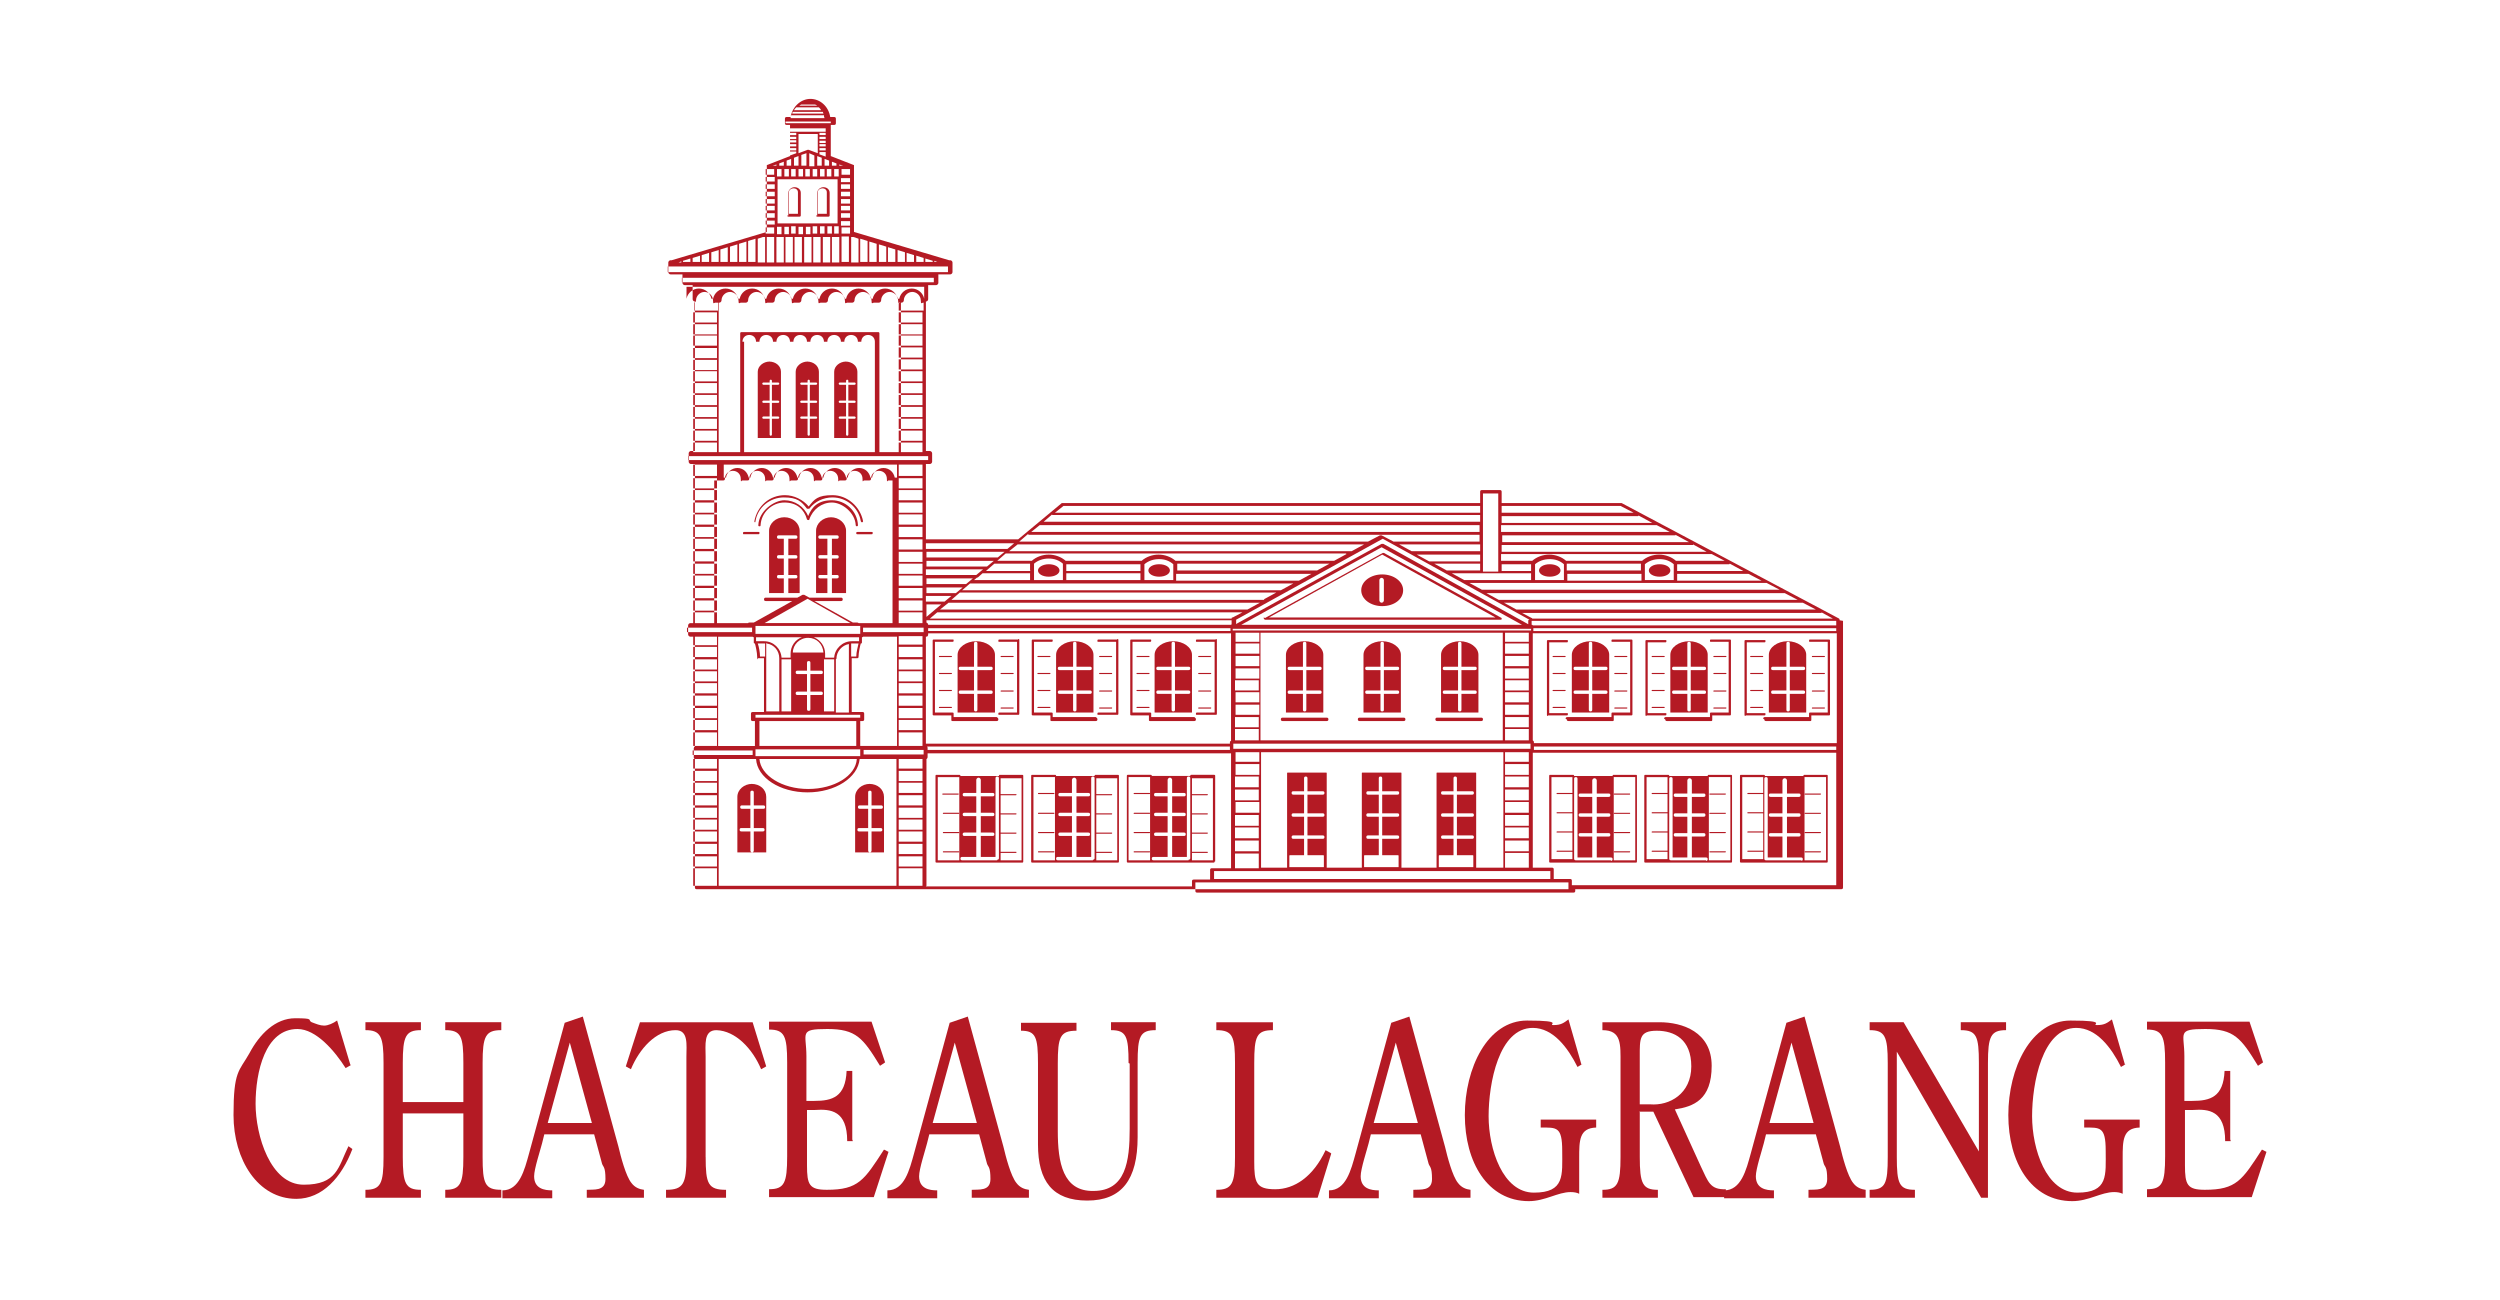 <?xml version="1.0" encoding="UTF-8"?>
<svg xmlns="http://www.w3.org/2000/svg" id="Calque_1" version="1.1" viewBox="0 0 200 104">
  <g>
    <path d="M28.056,85.22l-.408.226c-.861-1.359-2.355-3.125-3.85-3.125-2.582,0-3.351,3.442-3.351,5.978s1.178,6.477,3.85,6.477,2.763-1.404,3.578-3.08l.317.226c-.861,2.265-2.4,3.986-4.484,3.986-3.08,0-5.027-3.125-5.027-6.703s.453-3.487,1.268-4.937c.815-1.54,2.083-2.808,3.669-2.808s.951.136,1.313.317c.362.136.679.272.996.272s.725-.181,1.042-.408l1.042,3.487.045.091Z" fill="#b41a24"></path>
    <path d="M37.069,88.164v-3.125c0-2.129-.181-2.627-1.449-2.627v-.634h4.484v.634c-1.268,0-1.495.498-1.495,2.627v7.518c0,2.129.181,2.627,1.495,2.627v.634h-4.484v-.634c1.223,0,1.449-.498,1.449-2.627v-3.487h-4.846v3.487c0,2.129.226,2.627,1.449,2.627v.634h-4.438v-.634c1.223,0,1.449-.498,1.449-2.627v-7.518c0-2.129-.226-2.627-1.449-2.627v-.634h4.438v.634c-1.223,0-1.449.498-1.449,2.627v3.125h4.846Z" fill="#b41a24"></path>
    <path d="M46.625,81.326l2.853,10.417c.181.77.589,2.355,1.042,2.899.272.362.634.498.996.543v.634h-4.574v-.634c.543-.045,1.495.136,1.495-.861s-.181-.951-.272-1.223l-.634-2.355h-3.986l-.181.725c-.136.543-.634,2.038-.634,2.627,0,.996.815,1.132,1.449,1.132v.634h-3.986v-.634c1.359,0,1.766-1.63,2.129-2.944l2.853-10.462,1.449-.498ZM45.584,83.409l-1.766,6.431h3.533l-1.766-6.431Z" fill="#b41a24"></path>
    <path d="M56.453,92.558c0,2.129.181,2.627,1.63,2.627v.634h-4.801v-.634c1.404,0,1.63-.498,1.63-2.627v-8.016c0-.951.181-2.129-.861-2.129-1.585,0-2.899,1.495-3.578,3.125l-.408-.226,1.132-3.533h9.013l1.087,3.533-.408.226c-.679-1.63-2.038-3.08-3.578-3.125-1.042,0-.861,1.178-.861,2.129v8.016Z" fill="#b41a24"></path>
    <path d="M68.229,91.289h-.453c0-2.446-1.313-2.582-2.582-2.491h-.634v4.438c0,1.54.181,1.947,1.585,1.947,2.536,0,2.989-.77,4.574-3.216l.362.181-1.178,3.623h-8.379v-.634c1.223,0,1.449-.498,1.449-2.627v-7.518c0-2.129-.226-2.627-1.449-2.627v-.634h8.198l1.087,3.261-.408.272c-1.359-2.219-1.902-2.944-4.212-2.944s-1.676.317-1.676,2.174v3.578h.634c1.449,0,2.491-.317,2.582-2.4h.453v5.48l.045.136Z" fill="#b41a24"></path>
    <path d="M77.423,81.326l2.853,10.417c.181.77.589,2.355,1.042,2.899.272.362.634.498.996.543v.634h-4.574v-.634c.543-.045,1.495.136,1.495-.861s-.181-.951-.272-1.223l-.634-2.355h-3.986l-.181.725c-.136.543-.634,2.038-.634,2.627,0,.996.815,1.132,1.449,1.132v.634h-3.986v-.634c1.359,0,1.766-1.63,2.129-2.944l2.853-10.462,1.449-.498ZM76.381,83.409l-1.766,6.431h3.533l-1.766-6.431h0Z" fill="#b41a24"></path>
    <path d="M90.285,85.039c0-2.129-.181-2.627-1.404-2.627v-.634h3.578v.634c-1.268,0-1.449.498-1.449,2.627v5.933c0,3.397-1.268,5.073-4.031,5.073s-3.94-1.54-3.94-4.484v-6.477c0-2.129-.181-2.627-1.359-2.627v-.634h4.438v.634c-1.313,0-1.495.498-1.495,2.627v5.39c0,2.536.408,4.846,2.853,4.801,2.582,0,2.899-2.355,2.899-4.982v-5.208l-.091-.045Z" fill="#b41a24"></path>
    <path d="M106.499,92.286l-1.087,3.533h-8.107v-.634c1.268,0,1.495-.498,1.495-2.627v-7.518c0-2.129-.181-2.627-1.495-2.627v-.634h4.529v.634c-1.313,0-1.495.498-1.495,2.627v7.881c0,1.676.136,2.219,1.676,2.219s3.034-.996,4.031-3.125l.408.226.045.045Z" fill="#b41a24"></path>
    <path d="M112.749,81.326l2.853,10.417c.181.77.589,2.355,1.042,2.899.272.362.634.498.996.543v.634h-4.574v-.634c.543-.045,1.495.136,1.495-.861s-.181-.951-.272-1.223l-.634-2.355h-3.986l-.181.725c-.136.543-.634,2.038-.634,2.627,0,.996.815,1.132,1.449,1.132v.634h-3.986v-.634c1.359,0,1.766-1.63,2.129-2.944l2.853-10.462,1.449-.498ZM111.662,83.409l-1.766,6.431h3.533l-1.766-6.431h0Z" fill="#b41a24"></path>
    <path d="M126.653,85.085l-.453.272c-.77-1.54-1.947-3.125-3.578-3.125-2.717,0-3.533,4.438-3.533,7.065s1.132,6.114,3.623,6.114,2.265-1.404,2.265-3.351-.453-1.857-1.721-1.857v-.634h4.438v.634c-1.359.045-1.359,1.042-1.359,2.446v2.853c-.181-.091-.408-.136-.679-.136-1.042,0-2.038.725-3.351.725-3.306,0-5.118-3.125-5.118-6.884s1.812-7.563,4.982-7.563,1.54.362,2.129.362.815-.181,1.178-.453l1.042,3.623.136-.091Z" fill="#b41a24"></path>
    <path d="M131.182,88.98v3.578c0,2.129.226,2.627,1.449,2.627v.634h-4.438v-.634c1.223,0,1.449-.498,1.449-2.627v-7.473c0-1.54.091-2.672-1.449-2.672v-.634h4.574c1.812,0,4.167.77,4.167,3.487s-1.449,3.261-2.944,3.487l2.083,4.574c.589,1.223.725,1.857,1.993,1.812v.634h-2.582l-3.216-6.839h-1.132l.045.045ZM131.182,88.346h.815c1.585.136,3.306-.861,3.306-3.034s-1.359-2.853-2.763-2.853-1.359.634-1.359,2.083v3.85-.045Z" fill="#b41a24"></path>
    <path d="M144.362,81.326l2.853,10.417c.181.77.589,2.355,1.042,2.899.272.362.634.498.996.543v.634h-4.574v-.634c.543-.045,1.495.136,1.495-.861s-.181-.951-.272-1.223l-.634-2.355h-3.986l-.181.725c-.136.543-.634,2.038-.634,2.627,0,.996.815,1.132,1.449,1.132v.634h-3.986v-.634c1.359,0,1.766-1.63,2.129-2.944l2.853-10.462,1.449-.498h-0ZM143.32,83.409l-1.766,6.431h3.533l-1.766-6.431Z" fill="#b41a24"></path>
    <path d="M158.311,92.24v-7.201c0-2.129-.181-2.627-1.449-2.627v-.634h3.623v.634c-1.223,0-1.449.498-1.449,2.627v10.779h-.543l-6.748-11.685v8.424c0,2.129.181,2.627,1.449,2.627v.634h-3.623v-.634c1.268,0,1.449-.498,1.449-2.627v-7.518c0-2.129-.226-2.627-1.449-2.627v-.634h2.717l6.069,10.417-.045.045Z" fill="#b41a24"></path>
    <path d="M170.132,85.085l-.453.272c-.77-1.54-1.947-3.125-3.578-3.125-2.717,0-3.533,4.438-3.533,7.065s1.132,6.114,3.623,6.114,2.265-1.404,2.265-3.351-.453-1.857-1.721-1.857v-.634h4.438v.634c-1.359.045-1.359,1.042-1.359,2.446v2.853c-.181-.091-.408-.136-.679-.136-1.042,0-2.038.725-3.351.725-3.306,0-5.118-3.125-5.118-6.884s1.812-7.563,4.982-7.563,1.54.362,2.129.362.815-.181,1.178-.453l1.042,3.623.136-.091Z" fill="#b41a24"></path>
    <path d="M178.466,91.289h-.453c0-2.446-1.313-2.582-2.582-2.491h-.634v4.438c0,1.54.181,1.947,1.585,1.947,2.536,0,2.989-.77,4.574-3.216l.362.181-1.178,3.623h-8.379v-.634c1.223,0,1.449-.498,1.449-2.627v-7.518c0-2.129-.226-2.627-1.449-2.627v-.634h8.198l1.087,3.261-.408.272c-1.359-2.219-1.902-2.944-4.212-2.944s-1.676.317-1.676,2.174v3.578h.634c1.449,0,2.491-.317,2.582-2.4h.453v5.48l.045.136Z" fill="#b41a24"></path>
  </g>
  <g>
    <path d="M76.109,52.476h-.951s-.045,0-.045.045,0,.045.045.045h.951s.045,0,.045-.045,0-.045-.045-.045Z" fill="#b41a24"></path>
    <path d="M76.109,53.834h-.951s-.045,0-.045.045,0,.045.045.045h.951s.045,0,.045-.045,0-.045-.045-.045Z" fill="#b41a24"></path>
    <path d="M76.109,55.193h-.951s-.045,0-.045.045,0,.045.045.045h.951s.045,0,.045-.045,0-.045-.045-.045Z" fill="#b41a24"></path>
    <path d="M76.109,56.552h-.951s-.045,0-.045.045,0,.045.045.045h.951s.045,0,.045-.045,0-.045-.045-.045Z" fill="#b41a24"></path>
    <path d="M81.454,51.162h-1.495c-.045,0-.091,0-.091.091s0,.091.091.091h1.404v5.661h-1.404c-.045,0-.091,0-.091.091s0,.091.091.091h1.495c.045,0,.091,0,.091-.091v-5.888c0-.045,0-.091-.091-.091v.045Z" fill="#b41a24"></path>
    <path d="M80.095,52.566h.951s.045,0,.045-.045,0-.045-.045-.045h-.951s-.045,0-.045.045,0,.045.045.045Z" fill="#b41a24"></path>
    <path d="M80.095,53.925h.951s.045,0,.045-.045,0-.045-.045-.045h-.951s-.045,0-.045.045,0,.045.045.045Z" fill="#b41a24"></path>
    <path d="M80.095,55.329h.951s.045,0,.045-.045,0-.045-.045-.045h-.951s-.045,0-.045.045,0,.045.045.045Z" fill="#b41a24"></path>
    <path d="M80.095,56.688h.951s.045,0,.045-.045,0-.045-.045-.045h-.951s-.045,0-.045.045,0,.045.045.045Z" fill="#b41a24"></path>
    <path d="M79.823,57.367h-3.533v-.272c0-.045,0-.091-.091-.091h-1.404v-5.661h1.404c.045,0,.091,0,.091-.091s0-.091-.091-.091h-1.495c-.045,0-.091,0-.091.091v5.888c0,.045,0,.091.091.091h1.404v.362c0,.045,0,.091.091.091s0,0,0,0h3.533c.091,0,.136-.045.136-.136s-.045-.136-.136-.136l.091-.045Z" fill="#b41a24"></path>
    <path d="M76.608,57.005h2.989v-4.62h0c0-.589-.679-1.087-1.495-1.087s-1.495.498-1.495,1.087h0v4.62ZM76.834,53.608c-.091,0-.136-.045-.136-.136s.045-.136.136-.136h1.087v-1.857c0-.091.045-.136.136-.136s.136.045.136.136v1.857h1.087c.091,0,.136.045.136.136s-.045.136-.136.136h-1.087v1.63h1.087c.091,0,.136.045.136.136s-.045.136-.136.136h-1.087v1.268c0,.091-.045.136-.136.136s-.136-.045-.136-.136v-1.268h-1.087c-.091,0-.136-.045-.136-.136s.045-.136.136-.136h1.087v-1.63h-1.087Z" fill="#b41a24"></path>
    <path d="M62.975,17.24s0,.091.091.091h.906s.091,0,.091-.091v-1.812h0c0-.272-.226-.453-.498-.453s-.498.226-.498.453,0,0,0,0v1.812h-.091ZM63.473,15.066c.226,0,.362.136.362.317s0,0,0,0v1.721h-.725v-1.721h0c0-.181.181-.317.362-.317Z" fill="#b41a24"></path>
    <path d="M65.285,17.24s0,.091.091.091h.906s.091,0,.091-.091v-1.812h0c0-.272-.226-.453-.498-.453s-.498.226-.498.453,0,0,0,0v1.812h-.091ZM65.783,15.066c.226,0,.362.136.362.317s0,0,0,0v1.721h-.725v-1.721h0c0-.181.181-.317.362-.317Z" fill="#b41a24"></path>
    <path d="M60.167,62.711c-.634,0-1.178.453-1.178,1.042v4.438h1.178c-.045,0-.136-.045-.136-.136v-1.54h-.725c-.091,0-.136-.045-.136-.136s.045-.136.136-.136h.725v-1.54h-.679c-.091,0-.136-.045-.136-.136s.045-.136.136-.136h.679v-1.042c0-.091.045-.136.136-.136s.136.045.136.136v1.042h.77c.091,0,.136.045.136.136s-.045.136-.136.136h-.77v1.54h.725c.091,0,.136.045.136.136s-.045.136-.136.136h-.725v1.54c0,.045-.045.136-.136.136h1.132v-4.438h0c0-.589-.498-1.042-1.178-1.042h.045Z" fill="#b41a24"></path>
    <path d="M62.749,41.379c-.679,0-1.223.498-1.223,1.087h0v4.982h1.178v-1.178h-.408c-.091,0-.136-.045-.136-.136s.045-.136.136-.136h.408v-1.313h-.408c-.091,0-.136-.045-.136-.136s.045-.136.136-.136h.408v-1.313h-.408c-.091,0-.136-.045-.136-.136s.045-.136.136-.136h1.359c.091,0,.136.045.136.136s-.045.136-.136.136h-.589v1.313h.589c.091,0,.136.045.136.136s-.045.136-.136.136h-.589v1.313h.589c.091,0,.136.045.136.136s-.045.136-.136.136h-.589v1.178h.906v-4.982h0c0-.589-.543-1.087-1.223-1.087Z" fill="#b41a24"></path>
    <path d="M66.508,41.379c-.679,0-1.223.498-1.223,1.087h0v4.982h.906v-1.178h-.589c-.091,0-.136-.045-.136-.136s.045-.136.136-.136h.589v-1.313h-.589c-.091,0-.136-.045-.136-.136s.045-.136.136-.136h.589v-1.313h-.589c-.091,0-.136-.045-.136-.136s.045-.136.136-.136h1.359c.091,0,.136.045.136.136s-.045.136-.136.136h-.408v1.313h.408c.091,0,.136.045.136.136s-.045.136-.136.136h-.408v1.313h.408c.091,0,.136.045.136.136s-.045.136-.136.136h-.408v1.178h1.132v-4.982h0c0-.589-.543-1.087-1.223-1.087h.045Z" fill="#b41a24"></path>
    <path d="M67.685,28.925c-.498,0-.951.362-.951.815h0v5.299h1.857v-5.299h0c0-.453-.408-.815-.951-.815h.045ZM68.365,32.05c.045,0,.091.045.091.091s-.045.091-.091.091h-.498v1.087h.498c.045,0,.091.045.091.091s-.045.091-.091.091h-.498v1.268c0,.045-.045.091-.091.091s-.091-.045-.091-.091v-1.268h-.498c-.045,0-.091-.045-.091-.091s.045-.091.091-.091h.498v-1.087h-.498c-.045,0-.091-.045-.091-.091s.045-.091.091-.091h.498v-1.268h-.498c-.045,0-.091-.045-.091-.091s.045-.091.091-.091h.498v-.136c0-.045.045-.091.091-.091s.091.045.091.091v.136h.498c.045,0,.091.045.091.091s-.045.091-.091.091h-.498v1.268h.498Z" fill="#b41a24"></path>
    <path d="M64.606,28.925c-.498,0-.951.362-.951.815h0v5.299h1.857v-5.299h0c0-.453-.408-.815-.951-.815h.045ZM65.285,32.05c.045,0,.091.045.091.091s-.045.091-.091.091h-.498v1.087h.498c.045,0,.091.045.091.091s-.045.091-.091.091h-.498v1.268c0,.045-.045.091-.091.091s-.091-.045-.091-.091v-1.268h-.498c-.045,0-.091-.045-.091-.091s.045-.091.091-.091h.498v-1.087h-.498c-.045,0-.091-.045-.091-.091s.045-.091.091-.091h.498v-1.268h-.498c-.045,0-.091-.045-.091-.091s.045-.091.091-.091h.498v-.136c0-.045.045-.091.091-.091s.091.045.091.091v.136h.498c.045,0,.091.045.091.091s-.045.091-.091.091h-.498v1.268h.498Z" fill="#b41a24"></path>
    <path d="M61.571,28.925c-.498,0-.951.362-.951.815h0v5.299h1.857v-5.299h0c0-.453-.408-.815-.951-.815h.045ZM62.251,32.05c.045,0,.091.045.091.091s-.045.091-.091.091h-.498v1.087h.498c.045,0,.091.045.091.091s-.045.091-.091.091h-.498v1.268c0,.045-.045.091-.091.091s-.091-.045-.091-.091v-1.268h-.498c-.045,0-.091-.045-.091-.091s.045-.091.091-.091h.498v-1.087h-.498c-.045,0-.091-.045-.091-.091s.045-.091.091-.091h.498v-1.268h-.498c-.045,0-.091-.045-.091-.091s.045-.091.091-.091h.498v-.136c0-.045.045-.091.091-.091s.091.045.091.091v.136h.498c.045,0,.091.045.091.091s-.045.091-.091.091h-.498v1.268h.498Z" fill="#b41a24"></path>
    <path d="M75.43,63.572h1.223s.045,0,.045-.045,0-.045-.045-.045h-1.223s-.045,0-.045.045,0,.045.045.045Z" fill="#b41a24"></path>
    <path d="M76.698,65.021h-1.223s-.045,0-.045.045,0,.045.045.045h1.223s.045,0,.045-.045,0-.045-.045-.045Z" fill="#b41a24"></path>
    <path d="M76.698,66.561h-1.223s-.045,0-.045.045,0,.045.045.045h1.223s.045,0,.045-.045,0-.045-.045-.045Z" fill="#b41a24"></path>
    <path d="M76.698,68.101h-1.223s-.045,0-.045.045,0,.045.045.045h1.223s.045,0,.045-.045,0-.045-.045-.045Z" fill="#b41a24"></path>
    <path d="M81.816,61.987h-1.812c-.045,0-.091,0-.091.091h-3.08c0-.045,0-.091-.091-.091h-1.812c-.045,0-.091,0-.091.091v6.839c0,.045,0,.091.091.091h6.839c.045,0,.091,0,.091-.091v-6.839c0-.045,0-.091-.091-.091h.045ZM75.022,62.168h1.721v6.658h-1.721v-6.658ZM79.778,68.825h-2.808c-.091,0-.136-.045-.136-.136s.045-.136.136-.136h1.132v-1.676h-.951c-.091,0-.136-.045-.136-.136s.045-.136.136-.136h.951v-1.313h-.951c-.091,0-.136-.045-.136-.136s.045-.136.136-.136h.951v-1.313h-.951c-.091,0-.136-.045-.136-.136s.045-.136.136-.136h.951v-1.042c0-.091.091-.181.181-.181s.181.091.181.181v1.042h.951c.091,0,.136.045.136.136s-.045.136-.136.136h-.951v1.313h.951c.091,0,.136.045.136.136s-.045.136-.136.136h-.951v1.313h.951c.091,0,.136.045.136.136s-.045.136-.136.136h-.951v1.676h1.178v-6.295c0-.091.045-.136.136-.136s.136.045.136.136v6.386c0,.091-.045.136-.136.136v.045ZM81.725,68.825h-1.676v-.589h1.223s.045,0,.045-.045,0-.045-.045-.045h-1.223v-1.449h1.223s.045,0,.045-.045,0-.045-.045-.045h-1.223v-1.449h1.223s.045,0,.045-.045,0-.045-.045-.045h-1.223v-1.449h1.223s.045,0,.045-.045,0-.045-.045-.045h-1.223v-1.268h1.676v6.658-.091Z" fill="#b41a24"></path>
    <path d="M83.99,52.476h-.951s-.045,0-.045.045,0,.045.045.045h.951s.045,0,.045-.045,0-.045-.045-.045Z" fill="#b41a24"></path>
    <path d="M83.99,53.834h-.951s-.045,0-.045.045,0,.045.045.045h.951s.045,0,.045-.045,0-.045-.045-.045Z" fill="#b41a24"></path>
    <path d="M83.99,55.193h-.951s-.045,0-.045.045,0,.045.045.045h.951s.045,0,.045-.045,0-.045-.045-.045Z" fill="#b41a24"></path>
    <path d="M83.99,56.552h-.951s-.045,0-.045.045,0,.045.045.045h.951s.045,0,.045-.045,0-.045-.045-.045Z" fill="#b41a24"></path>
    <path d="M89.379,51.162h-1.495c-.045,0-.091,0-.091.091s0,.091.091.091h1.404v5.661h-1.404c-.045,0-.091,0-.091.091s0,.091.091.091h1.495c.045,0,.091,0,.091-.091v-5.888c0-.045,0-.091-.091-.091v.045Z" fill="#b41a24"></path>
    <path d="M87.975,52.566h.951s.045,0,.045-.045,0-.045-.045-.045h-.951s-.045,0-.045.045,0,.045.045.045Z" fill="#b41a24"></path>
    <path d="M87.975,53.925h.951s.045,0,.045-.045,0-.045-.045-.045h-.951s-.045,0-.045.045,0,.045.045.045Z" fill="#b41a24"></path>
    <path d="M87.975,55.329h.951s.045,0,.045-.045,0-.045-.045-.045h-.951s-.045,0-.045.045,0,.045.045.045Z" fill="#b41a24"></path>
    <path d="M87.975,56.688h.951s.045,0,.045-.045,0-.045-.045-.045h-.951s-.045,0-.045.045,0,.045.045.045Z" fill="#b41a24"></path>
    <path d="M87.749,57.367h-3.533v-.272c0-.045,0-.091-.091-.091h-1.404v-5.661h1.404c.045,0,.091,0,.091-.091s0-.091-.091-.091h-1.495c-.045,0-.091,0-.091.091v5.888c0,.045,0,.091.091.091h1.404v.362c0,.045,0,.091.091.091s0,0,0,0h3.533c.091,0,.136-.045.136-.136s-.045-.136-.136-.136l.091-.045Z" fill="#b41a24"></path>
    <path d="M84.488,57.005h2.989v-4.62h0c0-.589-.679-1.087-1.495-1.087s-1.495.498-1.495,1.087h0v4.62ZM84.76,53.608c-.091,0-.136-.045-.136-.136s.045-.136.136-.136h1.087v-1.857c0-.091.045-.136.136-.136s.136.045.136.136v1.857h1.087c.091,0,.136.045.136.136s-.045.136-.136.136h-1.087v1.63h1.087c.091,0,.136.045.136.136s-.045.136-.136.136h-1.087v1.268c0,.091-.045.136-.136.136s-.136-.045-.136-.136v-1.268h-1.087c-.091,0-.136-.045-.136-.136s.045-.136.136-.136h1.087v-1.63h-1.087Z" fill="#b41a24"></path>
    <path d="M91.916,52.476h-.951s-.045,0-.045.045,0,.045.045.045h.951s.045,0,.045-.045,0-.045-.045-.045Z" fill="#b41a24"></path>
    <path d="M91.916,53.834h-.951s-.045,0-.045.045,0,.045.045.045h.951s.045,0,.045-.045,0-.045-.045-.045Z" fill="#b41a24"></path>
    <path d="M91.916,55.193h-.951s-.045,0-.045.045,0,.045.045.045h.951s.045,0,.045-.045,0-.045-.045-.045Z" fill="#b41a24"></path>
    <path d="M91.916,56.552h-.951s-.045,0-.045.045,0,.045.045.045h.951s.045,0,.045-.045,0-.045-.045-.045Z" fill="#b41a24"></path>
    <path d="M97.26,51.162h-1.495c-.045,0-.091,0-.091.091s0,.091.091.091h1.404v5.661h-1.404c-.045,0-.091,0-.091.091s0,.091.091.091h1.495c.045,0,.091,0,.091-.091v-5.888c0-.045,0-.091-.091-.091v.045Z" fill="#b41a24"></path>
    <path d="M95.901,52.566h.951s.045,0,.045-.045,0-.045-.045-.045h-.951s-.045,0-.045.045,0,.045.045.045Z" fill="#b41a24"></path>
    <path d="M95.901,53.925h.951s.045,0,.045-.045,0-.045-.045-.045h-.951s-.045,0-.045.045,0,.045.045.045Z" fill="#b41a24"></path>
    <path d="M95.901,55.329h.951s.045,0,.045-.045,0-.045-.045-.045h-.951s-.045,0-.045.045,0,.045.045.045Z" fill="#b41a24"></path>
    <path d="M95.901,56.688h.951s.045,0,.045-.045,0-.045-.045-.045h-.951s-.045,0-.045.045,0,.045.045.045Z" fill="#b41a24"></path>
    <path d="M95.629,57.367h-3.533v-.272c0-.045,0-.091-.091-.091h-1.404v-5.661h1.404c.045,0,.091,0,.091-.091s0-.091-.091-.091h-1.495c-.045,0-.091,0-.091.091v5.888c0,.045,0,.091.091.091h1.404v.362c0,.045,0,.091.091.091s0,0,0,0h3.533c.091,0,.136-.045.136-.136s-.045-.136-.136-.136l.091-.045Z" fill="#b41a24"></path>
    <path d="M92.369,57.005h2.989v-4.62h0c0-.589-.679-1.087-1.495-1.087s-1.495.498-1.495,1.087h0v4.62ZM92.64,53.608c-.091,0-.136-.045-.136-.136s.045-.136.136-.136h1.087v-1.857c0-.091.045-.136.136-.136s.136.045.136.136v1.857h1.087c.091,0,.136.045.136.136s-.045.136-.136.136h-1.087v1.63h1.087c.091,0,.136.045.136.136s-.045.136-.136.136h-1.087v1.268c0,.091-.045.136-.136.136s-.136-.045-.136-.136v-1.268h-1.087c-.091,0-.136-.045-.136-.136s.045-.136.136-.136h1.087v-1.63h-1.087Z" fill="#b41a24"></path>
    <path d="M102.604,57.684h3.533c.091,0,.136-.045.136-.136s-.045-.136-.136-.136h-3.533c-.091,0-.136.045-.136.136s.045.136.136.136Z" fill="#b41a24"></path>
    <path d="M102.876,57.005h2.989v-4.62h0c0-.589-.679-1.087-1.495-1.087s-1.495.498-1.495,1.087h0v4.62ZM103.148,53.608c-.091,0-.136-.045-.136-.136s.045-.136.136-.136h1.087v-1.857c0-.091.045-.136.136-.136s.136.045.136.136v1.857h1.087c.091,0,.136.045.136.136s-.045.136-.136.136h-1.087v1.63h1.087c.091,0,.136.045.136.136s-.045.136-.136.136h-1.087v1.268c0,.091-.045.136-.136.136s-.136-.045-.136-.136v-1.268h-1.087c-.091,0-.136-.045-.136-.136s.045-.136.136-.136h1.087v-1.63h-1.087Z" fill="#b41a24"></path>
    <path d="M108.764,57.684h3.533c.091,0,.136-.045.136-.136s-.045-.136-.136-.136h-3.533c-.091,0-.136.045-.136.136s.045.136.136.136Z" fill="#b41a24"></path>
    <path d="M109.081,57.005h2.989v-4.62h0c0-.589-.679-1.087-1.495-1.087s-1.495.498-1.495,1.087h0v4.62ZM109.352,53.608c-.091,0-.136-.045-.136-.136s.045-.136.136-.136h1.087v-1.857c0-.091.045-.136.136-.136s.136.045.136.136v1.857h1.087c.091,0,.136.045.136.136s-.045.136-.136.136h-1.087v1.63h1.087c.091,0,.136.045.136.136s-.045.136-.136.136h-1.087v1.268c0,.091-.045.136-.136.136s-.136-.045-.136-.136v-1.268h-1.087c-.091,0-.136-.045-.136-.136s.045-.136.136-.136h1.087v-1.63h-1.087Z" fill="#b41a24"></path>
    <path d="M114.968,57.684h3.533c.091,0,.136-.045.136-.136s-.045-.136-.136-.136h-3.533c-.091,0-.136.045-.136.136s.045.136.136.136Z" fill="#b41a24"></path>
    <path d="M115.285,57.005h2.989v-4.62h0c0-.589-.679-1.087-1.495-1.087s-1.495.498-1.495,1.087h0v4.62ZM115.557,53.608c-.091,0-.136-.045-.136-.136s.045-.136.136-.136h1.087v-1.857c0-.091.045-.136.136-.136s.136.045.136.136v1.857h1.087c.091,0,.136.045.136.136s-.045.136-.136.136h-1.087v1.63h1.087c.091,0,.136.045.136.136s-.045.136-.136.136h-1.087v1.268c0,.091-.045.136-.136.136s-.136-.045-.136-.136v-1.268h-1.087c-.091,0-.136-.045-.136-.136s.045-.136.136-.136h1.087v-1.63h-1.087Z" fill="#b41a24"></path>
    <path d="M84.307,63.436h-1.223s-.045,0-.045.045,0,.045.045.045h1.223s.045,0,.045-.045,0-.045-.045-.045Z" fill="#b41a24"></path>
    <path d="M84.307,65.021h-1.223s-.045,0-.045.045,0,.045.045.045h1.223s.045,0,.045-.045,0-.045-.045-.045Z" fill="#b41a24"></path>
    <path d="M84.307,66.561h-1.223s-.045,0-.045.045,0,.045.045.045h1.223s.045,0,.045-.045,0-.045-.045-.045Z" fill="#b41a24"></path>
    <path d="M84.307,68.101h-1.223s-.045,0-.045.045,0,.045.045.045h1.223s.045,0,.045-.045,0-.045-.045-.045Z" fill="#b41a24"></path>
    <path d="M89.47,61.987h-1.812c-.045,0-.091,0-.091.091h-3.08c0-.045,0-.091-.091-.091h-1.812c-.045,0-.091,0-.091.091v6.839c0,.045,0,.091.091.091h6.839c.045,0,.091,0,.091-.091v-6.839c0-.045,0-.091-.091-.091h.045ZM82.676,68.825v-6.658h1.721v6.658h-1.721ZM87.432,68.825h-2.808c-.091,0-.136-.045-.136-.136s.045-.136.136-.136h1.132v-1.676h-.951c-.091,0-.136-.045-.136-.136s.045-.136.136-.136h.951v-1.313h-.951c-.091,0-.136-.045-.136-.136s.045-.136.136-.136h.951v-1.313h-.951c-.091,0-.136-.045-.136-.136s.045-.136.136-.136h.951v-1.042c0-.091.091-.181.181-.181s.181.091.181.181v1.042h.951c.091,0,.136.045.136.136s-.045.136-.136.136h-.951v1.313h.951c.091,0,.136.045.136.136s-.045.136-.136.136h-.951v1.313h.951c.091,0,.136.045.136.136s-.045.136-.136.136h-.951v1.676h1.178v-6.295c0-.091.045-.136.136-.136s.136.045.136.136v6.386c0,.091-.045.136-.136.136v.045ZM89.379,68.825h-1.676v-.589h1.223s.045,0,.045-.045,0-.045-.045-.045h-1.223v-1.449h1.223s.045,0,.045-.045,0-.045-.045-.045h-1.223v-1.449h1.223s.045,0,.045-.045,0-.045-.045-.045h-1.223v-1.449h1.223s.045,0,.045-.045,0-.045-.045-.045h-1.223v-1.268h1.676v6.658-.091Z" fill="#b41a24"></path>
    <path d="M91.961,63.436h-1.223s-.045,0-.045.045,0,.045.045.045h1.223s.045,0,.045-.045,0-.045-.045-.045Z" fill="#b41a24"></path>
    <path d="M91.961,65.021h-1.223s-.045,0-.045.045,0,.045.045.045h1.223s.045,0,.045-.045,0-.045-.045-.045Z" fill="#b41a24"></path>
    <path d="M91.961,66.561h-1.223s-.045,0-.045.045,0,.045.045.045h1.223s.045,0,.045-.045,0-.045-.045-.045Z" fill="#b41a24"></path>
    <path d="M91.961,68.101h-1.223s-.045,0-.045.045,0,.045.045.045h1.223s.045,0,.045-.045,0-.045-.045-.045Z" fill="#b41a24"></path>
    <path d="M97.215,68.916v-6.839c0-.045,0-.091-.091-.091h-1.812c-.045,0-.091,0-.091.091h-3.08c0-.045,0-.091-.091-.091h-1.812c-.045,0-.091,0-.091.091v6.839c0,.045,0,.091.091.091h6.839c.045,0,.091,0,.091-.091h.045ZM90.285,68.825v-6.658h1.721v6.658h-1.721ZM95.086,68.825h-2.808c-.091,0-.136-.045-.136-.136s.045-.136.136-.136h1.132v-1.676h-.951c-.091,0-.136-.045-.136-.136s.045-.136.136-.136h.951v-1.313h-.951c-.091,0-.136-.045-.136-.136s.045-.136.136-.136h.951v-1.313h-.951c-.091,0-.136-.045-.136-.136s.045-.136.136-.136h.951v-1.042c0-.091.091-.181.181-.181s.181.091.181.181v1.042h.951c.091,0,.136.045.136.136s-.045.136-.136.136h-.951v1.313h.951c.091,0,.136.045.136.136s-.045.136-.136.136h-.951v1.313h.951c.091,0,.136.045.136.136s-.045.136-.136.136h-.951v1.676h1.178v-6.295c0-.091.045-.136.136-.136s.136.045.136.136v6.386c0,.091-.045.136-.136.136v.045ZM97.033,68.825h-1.676v-.589h1.223s.045,0,.045-.045,0-.045-.045-.045h-1.223v-1.449h1.223s.045,0,.045-.045,0-.045-.045-.045h-1.223v-1.449h1.223s.045,0,.045-.045,0-.045-.045-.045h-1.223v-1.449h1.223s.045,0,.045-.045,0-.045-.045-.045h-1.223v-1.268h1.676v6.658-.091Z" fill="#b41a24"></path>
    <path d="M110.575,48.49c.951,0,1.676-.543,1.676-1.268s-.77-1.268-1.676-1.268-1.676.543-1.676,1.268.77,1.268,1.676,1.268ZM110.349,46.407c0-.091.091-.181.181-.181s.181.091.181.181v1.63c0,.091-.091.181-.181.181s-.181-.091-.181-.181v-1.63Z" fill="#b41a24"></path>
    <path d="M101.11,49.396s-.045.045,0,.091c0,0,.045.091.091.091h18.841s.091,0,.091-.045v-.091l-9.42-5.208h-.091l-9.42,5.208-.091-.045ZM119.633,49.396h-18.116l9.058-5.027,9.058,5.027Z" fill="#b41a24"></path>
    <path d="M69.588,62.711c-.634,0-1.178.453-1.178,1.042h0v4.438h1.178c-.045,0-.136-.045-.136-.136v-1.54h-.725c-.091,0-.136-.045-.136-.136s.045-.136.136-.136h.725v-1.54h-.679c-.091,0-.136-.045-.136-.136s.045-.136.136-.136h.679v-1.042c0-.091.045-.136.136-.136s.136.045.136.136v1.042h.77c.091,0,.136.045.136.136s-.045.136-.136.136h-.77v1.54h.725c.091,0,.136.045.136.136s-.045.136-.136.136h-.725v1.54c0,.045-.045.136-.136.136h1.132v-4.438c0-.589-.498-1.042-1.178-1.042h.045Z" fill="#b41a24"></path>
    <path d="M144.996,52.566h.951s.045,0,.045-.045,0-.045-.045-.045h-.951s-.045,0-.045.045,0,.045.045.045Z" fill="#b41a24"></path>
    <path d="M144.996,53.925h.951s.045,0,.045-.045,0-.045-.045-.045h-.951s-.045,0-.045.045,0,.045.045.045Z" fill="#b41a24"></path>
    <path d="M144.996,55.329h.951s.045,0,.045-.045,0-.045-.045-.045h-.951s-.045,0-.045.045,0,.045.045.045Z" fill="#b41a24"></path>
    <path d="M144.996,56.688h.951s.045,0,.045-.045,0-.045-.045-.045h-.951s-.045,0-.045.045,0,.045.045.045Z" fill="#b41a24"></path>
    <path d="M139.652,57.231h1.495c.045,0,.091,0,.091-.091s0-.091-.091-.091h-1.404v-5.661h1.404c.045,0,.091,0,.091-.091s0-.091-.091-.091h-1.495c-.045,0-.091,0-.091.091v5.888c0,.045,0,.091.091.091v-.045Z" fill="#b41a24"></path>
    <path d="M141.01,52.476h-.951s-.045,0-.045.045,0,.045.045.045h.951s.045,0,.045-.045,0-.045-.045-.045Z" fill="#b41a24"></path>
    <path d="M141.01,53.834h-.951s-.045,0-.045.045,0,.045.045.045h.951s.045,0,.045-.045,0-.045-.045-.045Z" fill="#b41a24"></path>
    <path d="M141.01,55.193h-.951s-.045,0-.045.045,0,.045.045.045h.951s.045,0,.045-.045,0-.045-.045-.045Z" fill="#b41a24"></path>
    <path d="M141.01,56.552h-.951s-.045,0-.045.045,0,.045.045.045h.951s.045,0,.045-.045,0-.045-.045-.045Z" fill="#b41a24"></path>
    <path d="M141.146,57.548c0,.091.045.136.136.136h3.533c.045,0,.091,0,.091-.091v-.362h1.404c.045,0,.091,0,.091-.091v-5.888c0-.045,0-.091-.091-.091h-1.495c-.045,0-.091,0-.091.091s0,.091.091.091h1.404v5.661h-1.404c-.045,0-.091,0-.091.091v.272h-3.533c-.091,0-.136.045-.136.136l.091.045Z" fill="#b41a24"></path>
    <path d="M144.498,52.385c0-.589-.679-1.087-1.495-1.087s-1.495.498-1.495,1.087h0v4.62h2.989v-4.62h-0ZM144.271,55.238c.091,0,.136.045.136.136s-.045.136-.136.136h-1.087v1.268c0,.091-.045.136-.136.136s-.136-.045-.136-.136v-1.268h-1.087c-.091,0-.136-.045-.136-.136s.045-.136.136-.136h1.087v-1.63h-1.087c-.091,0-.136-.045-.136-.136s.045-.136.136-.136h1.087v-1.857c0-.091.045-.136.136-.136s.136.045.136.136v1.857h1.087c.091,0,.136.045.136.136s-.045.136-.136.136h-1.087v1.63h1.087Z" fill="#b41a24"></path>
    <path d="M146.174,61.987h-1.812c-.045,0-.091,0-.091.091h-3.08c0-.045,0-.091-.091-.091h-1.812c-.045,0-.091,0-.091.091v6.839c0,.045,0,.091.091.091h6.839c.045,0,.091,0,.091-.091v-6.839c0-.045,0-.091-.091-.091h.045ZM139.38,62.168h1.676v1.268h-1.223s-.045,0-.045.045,0,.045.045.045h1.223v1.449h-1.223s-.045,0-.045.045,0,.045.045.045h1.223v1.449h-1.223s-.045,0-.045.045,0,.045.045.045h1.223v1.449h-1.223s-.045,0-.045.045,0,.045.045.045h1.223v.589h-1.676v-6.658.091ZM144.135,68.825h-2.853c-.091,0-.136-.045-.136-.136v-6.386c0-.091.045-.136.136-.136s.136.045.136.136v6.295h1.178v-1.676h-.951c-.091,0-.136-.045-.136-.136s.045-.136.136-.136h.951v-1.313h-.951c-.091,0-.136-.045-.136-.136s.045-.136.136-.136h.951v-1.313h-.951c-.091,0-.136-.045-.136-.136s.045-.136.136-.136h.951v-1.042c0-.091.091-.181.181-.181s.181.091.181.181v1.042h.951c.091,0,.136.045.136.136s-.045.136-.136.136h-.951v1.313h.951c.091,0,.136.045.136.136s-.045.136-.136.136h-.951v1.313h.951c.091,0,.136.045.136.136s-.045.136-.136.136h-.951v1.676h1.132c.091,0,.136.045.136.136s-.045.136-.136.136l.045-.045ZM146.083,68.825h-1.721v-6.658h1.721v6.658Z" fill="#b41a24"></path>
    <path d="M144.407,63.572h1.223s.045,0,.045-.045,0-.045-.045-.045h-1.223s-.045,0-.045.045,0,.045.045.045Z" fill="#b41a24"></path>
    <path d="M144.407,65.112h1.223s.045,0,.045-.045,0-.045-.045-.045h-1.223s-.045,0-.045.045,0,.045.045.045Z" fill="#b41a24"></path>
    <path d="M144.407,66.651h1.223s.045,0,.045-.045,0-.045-.045-.045h-1.223s-.045,0-.045.045,0,.045.045.045Z" fill="#b41a24"></path>
    <path d="M144.407,68.191h1.223s.045,0,.045-.045,0-.045-.045-.045h-1.223s-.045,0-.045.045,0,.045.045.045Z" fill="#b41a24"></path>
    <path d="M137.115,52.566h.951s.045,0,.045-.045,0-.045-.045-.045h-.951s-.045,0-.045.045,0,.045.045.045Z" fill="#b41a24"></path>
    <path d="M137.115,53.925h.951s.045,0,.045-.045,0-.045-.045-.045h-.951s-.045,0-.045.045,0,.045.045.045Z" fill="#b41a24"></path>
    <path d="M137.115,55.329h.951s.045,0,.045-.045,0-.045-.045-.045h-.951s-.045,0-.045.045,0,.045.045.045Z" fill="#b41a24"></path>
    <path d="M137.115,56.688h.951s.045,0,.045-.045,0-.045-.045-.045h-.951s-.045,0-.045.045,0,.045.045.045Z" fill="#b41a24"></path>
    <path d="M131.726,57.231h1.495c.045,0,.091,0,.091-.091s0-.091-.091-.091h-1.404v-5.661h1.404c.045,0,.091,0,.091-.091s0-.091-.091-.091h-1.495c-.045,0-.091,0-.091.091v5.888c0,.045,0,.091.091.091v-.045Z" fill="#b41a24"></path>
    <path d="M133.13,52.476h-.951s-.045,0-.045.045,0,.045.045.045h.951s.045,0,.045-.045,0-.045-.045-.045Z" fill="#b41a24"></path>
    <path d="M133.13,53.834h-.951s-.045,0-.045.045,0,.045.045.045h.951s.045,0,.045-.045,0-.045-.045-.045Z" fill="#b41a24"></path>
    <path d="M133.13,55.193h-.951s-.045,0-.045.045,0,.045.045.045h.951s.045,0,.045-.045,0-.045-.045-.045Z" fill="#b41a24"></path>
    <path d="M133.13,56.552h-.951s-.045,0-.045.045,0,.045.045.045h.951s.045,0,.045-.045,0-.045-.045-.045Z" fill="#b41a24"></path>
    <path d="M133.22,57.548c0,.091.045.136.136.136h3.533c.045,0,.091,0,.091-.091v-.362h1.404c.045,0,.091,0,.091-.091v-5.888c0-.045,0-.091-.091-.091h-1.495c-.045,0-.091,0-.091.091s0,.091.091.091h1.404v5.661h-1.404c-.045,0-.091,0-.091.091v.272h-3.533c-.091,0-.136.045-.136.136l.091.045Z" fill="#b41a24"></path>
    <path d="M136.617,52.385h0c0-.589-.679-1.087-1.495-1.087s-1.495.498-1.495,1.087h0v4.62h2.989v-4.62h-0ZM136.346,55.238c.091,0,.136.045.136.136s-.045.136-.136.136h-1.087v1.268c0,.091-.045.136-.136.136s-.136-.045-.136-.136v-1.268h-1.087c-.091,0-.136-.045-.136-.136s.045-.136.136-.136h1.087v-1.63h-1.087c-.091,0-.136-.045-.136-.136s.045-.136.136-.136h1.087v-1.857c0-.091.045-.136.136-.136s.136.045.136.136v1.857h1.087c.091,0,.136.045.136.136s-.045.136-.136.136h-1.087v1.63h1.087Z" fill="#b41a24"></path>
    <path d="M129.19,52.566h.951s.045,0,.045-.045,0-.045-.045-.045h-.951s-.045,0-.045.045,0,.045.045.045Z" fill="#b41a24"></path>
    <path d="M129.19,53.925h.951s.045,0,.045-.045,0-.045-.045-.045h-.951s-.045,0-.045.045,0,.045.045.045Z" fill="#b41a24"></path>
    <path d="M129.19,55.329h.951s.045,0,.045-.045,0-.045-.045-.045h-.951s-.045,0-.045.045,0,.045.045.045Z" fill="#b41a24"></path>
    <path d="M129.19,56.688h.951s.045,0,.045-.045,0-.045-.045-.045h-.951s-.045,0-.045.045,0,.045.045.045Z" fill="#b41a24"></path>
    <path d="M123.845,57.231h1.495c.045,0,.091,0,.091-.091s0-.091-.091-.091h-1.404v-5.661h1.404c.045,0,.091,0,.091-.091s0-.091-.091-.091h-1.495c-.045,0-.091,0-.091.091v5.888c0,.045,0,.091.091.091v-.045Z" fill="#b41a24"></path>
    <path d="M125.204,52.476h-.951s-.045,0-.045.045,0,.045.045.045h.951s.045,0,.045-.045,0-.045-.045-.045Z" fill="#b41a24"></path>
    <path d="M125.204,53.834h-.951s-.045,0-.045.045,0,.045.045.045h.951s.045,0,.045-.045,0-.045-.045-.045Z" fill="#b41a24"></path>
    <path d="M125.204,55.193h-.951s-.045,0-.045.045,0,.045.045.045h.951s.045,0,.045-.045,0-.045-.045-.045Z" fill="#b41a24"></path>
    <path d="M125.204,56.552h-.951s-.045,0-.045.045,0,.045.045.045h.951s.045,0,.045-.045,0-.045-.045-.045Z" fill="#b41a24"></path>
    <path d="M125.34,57.548c0,.091.045.136.136.136h3.533c.045,0,.091,0,.091-.091v-.362h1.404c.045,0,.091,0,.091-.091v-5.888c0-.045,0-.091-.091-.091h-1.495c-.045,0-.091,0-.091.091s0,.091.091.091h1.404v5.661h-1.404c-.045,0-.091,0-.091.091v.272h-3.533c-.091,0-.136.045-.136.136l.091.045Z" fill="#b41a24"></path>
    <path d="M128.737,52.385h0c0-.589-.679-1.087-1.495-1.087s-1.495.498-1.495,1.087h0v4.62h2.989v-4.62ZM128.465,55.238c.091,0,.136.045.136.136s-.045.136-.136.136h-1.087v1.268c0,.091-.045.136-.136.136s-.136-.045-.136-.136v-1.268h-1.087c-.091,0-.136-.045-.136-.136s.045-.136.136-.136h1.087v-1.63h-1.087c-.091,0-.136-.045-.136-.136s.045-.136.136-.136h1.087v-1.857c0-.091.045-.136.136-.136s.136.045.136.136v1.857h1.087c.091,0,.136.045.136.136s-.045.136-.136.136h-1.087v1.63h1.087Z" fill="#b41a24"></path>
    <path d="M138.519,61.987h-1.812c-.045,0-.091,0-.091.091h-3.08c0-.045,0-.091-.091-.091h-1.812c-.045,0-.091,0-.091.091v6.839c0,.045,0,.091.091.091h6.839c.045,0,.091,0,.091-.091v-6.839c0-.045,0-.091-.091-.091h.045ZM131.726,62.168h1.676v1.268h-1.223s-.045,0-.045.045,0,.045.045.045h1.223v1.449h-1.223s-.045,0-.045.045,0,.045.045.045h1.223v1.449h-1.223s-.045,0-.045.045,0,.045.045.045h1.223v1.449h-1.223s-.045,0-.045.045,0,.045.045.045h1.223v.589h-1.676v-6.658.091ZM136.481,68.825h-2.808c-.091,0-.136-.045-.136-.136v-6.386c0-.091.045-.136.136-.136s.136.045.136.136v6.295h1.178v-1.676h-.951c-.091,0-.136-.045-.136-.136s.045-.136.136-.136h.951v-1.313h-.951c-.091,0-.136-.045-.136-.136s.045-.136.136-.136h.951v-1.313h-.951c-.091,0-.136-.045-.136-.136s.045-.136.136-.136h.951v-1.042c0-.091.091-.181.181-.181s.181.091.181.181v1.042h.951c.091,0,.136.045.136.136s-.045.136-.136.136h-.951v1.313h.951c.091,0,.136.045.136.136s-.045.136-.136.136h-.951v1.313h.951c.091,0,.136.045.136.136s-.045.136-.136.136h-.951v1.676h1.132c.091,0,.136.045.136.136s-.045.136-.136.136v-.045ZM138.429,68.825h-1.721v-6.658h1.721v6.658Z" fill="#b41a24"></path>
    <path d="M136.798,63.572h1.223s.045,0,.045-.045,0-.045-.045-.045h-1.223s-.045,0-.045.045,0,.045.045.045Z" fill="#b41a24"></path>
    <path d="M136.798,65.112h1.223s.045,0,.045-.045,0-.045-.045-.045h-1.223s-.045,0-.045.045,0,.045.045.045Z" fill="#b41a24"></path>
    <path d="M136.798,66.651h1.223s.045,0,.045-.045,0-.045-.045-.045h-1.223s-.045,0-.045.045,0,.045.045.045Z" fill="#b41a24"></path>
    <path d="M136.798,68.191h1.223s.045,0,.045-.045,0-.045-.045-.045h-1.223s-.045,0-.045.045,0,.045.045.045Z" fill="#b41a24"></path>
    <path d="M130.911,61.987h-1.812c-.045,0-.091,0-.091.091h-3.08c0-.045,0-.091-.091-.091h-1.812c-.045,0-.091,0-.091.091v6.839c0,.045,0,.091.091.091h6.839c.045,0,.091,0,.091-.091v-6.839c0-.045,0-.091-.091-.091h.045ZM124.117,62.168h1.676v1.268h-1.223s-.045,0-.045.045,0,.045.045.045h1.223v1.449h-1.223s-.045,0-.045.045,0,.045.045.045h1.223v1.449h-1.223s-.045,0-.045.045,0,.045.045.045h1.223v1.449h-1.223s-.045,0-.045.045,0,.045.045.045h1.223v.589h-1.676v-6.658.091ZM128.873,68.825h-2.808c-.091,0-.136-.045-.136-.136v-6.386c0-.091.045-.136.136-.136s.136.045.136.136v6.295h1.178v-1.676h-.951c-.091,0-.136-.045-.136-.136s.045-.136.136-.136h.951v-1.313h-.951c-.091,0-.136-.045-.136-.136s.045-.136.136-.136h.951v-1.313h-.951c-.091,0-.136-.045-.136-.136s.045-.136.136-.136h.951v-1.042c0-.091.091-.181.181-.181s.181.091.181.181v1.042h.951c.091,0,.136.045.136.136s-.045.136-.136.136h-.951v1.313h.951c.091,0,.136.045.136.136s-.045.136-.136.136h-.951v1.313h.951c.091,0,.136.045.136.136s-.045.136-.136.136h-.951v1.676h1.132c.091,0,.136.045.136.136s-.045.136-.136.136v-.045ZM130.82,68.825h-1.721v-6.658h1.721v6.658Z" fill="#b41a24"></path>
    <path d="M129.144,63.572h1.223s.045,0,.045-.045,0-.045-.045-.045h-1.223s-.045,0-.045.045,0,.045.045.045h0Z" fill="#b41a24"></path>
    <path d="M129.144,65.112h1.223s.045,0,.045-.045,0-.045-.045-.045h-1.223s-.045,0-.045.045,0,.045.045.045h0Z" fill="#b41a24"></path>
    <path d="M129.144,66.651h1.223s.045,0,.045-.045,0-.045-.045-.045h-1.223s-.045,0-.045.045,0,.045.045.045h0Z" fill="#b41a24"></path>
    <path d="M129.144,68.191h1.223s.045,0,.045-.045,0-.045-.045-.045h-1.223s-.045,0-.045.045,0,.045.045.045h0Z" fill="#b41a24"></path>
    <path d="M147.17,49.622c0-.045,0-.091-.045-.136l-17.391-9.239h-9.602v-.906c0-.091-.045-.136-.136-.136h-1.449c-.091,0-.136.045-.136.136v.906h-33.47l-3.487,2.899h-7.382v-6.024h.317c.091,0,.181-.091.181-.181v-.679c0-.091-.091-.181-.181-.181h-.317v-11.957c.091,0,.181-.091.181-.181v-1.132h.634c.091,0,.181-.091.181-.181v-.679h.951c.091,0,.181-.091.181-.181v-.77c0-.091-.091-.181-.181-.181h-.091l-7.609-2.265h0v-5.299h0v-.045h0l-1.857-.725v-2.491h.272c.091,0,.136-.045.136-.136v-.362c0-.091-.045-.136-.136-.136h-.317c-.136-.861-.815-1.449-1.585-1.449s-1.449.634-1.585,1.449h-.317c-.091,0-.136.045-.136.136v.362c0,.091.045.136.136.136h.272v2.491l-1.857.725h0v.045h0v5.299h0l-7.609,2.265h-.091c-.091,0-.181.091-.181.181v.77c0,.091.091.181.181.181h.951v.679c0,.091.091.181.181.181h.634v1.132c0,.091.091.181.181.181h0v11.957h-.317c-.091,0-.181.091-.181.181v.679c0,.091.091.181.181.181h.317v12.727h-.362c-.091,0-.181.091-.181.181v.725c0,.091.091.181.181.181h.362v8.786c-.045,0-.091.091-.091.136v.725c0,.091.045.136.091.136v10.281c0,.091.045.136.136.136s0,0,0,0h39.901v.136c0,.091.045.136.136.136h30.118c.091,0,.136-.045.136-.136v-.136h21.286c.091,0,.136-.045.136-.136v-21.332h0l-.272-.045ZM63.473,8.952h2.355c0,.045.045.091.045.136h-2.491c0-.045,0-.091.045-.136h.045ZM63.745,8.589h1.766c.091.091.136.136.181.226h-2.174c.045-.091.136-.181.181-.226h.045ZM64.107,8.363h1.087c.045,0,.136.045.181.091h-1.449c.045,0,.136-.091.181-.091ZM64.651,8.227h-.045.045ZM63.337,9.223h2.582c0,.091,0,.136.045.226h-2.717c0-.091,0-.136.045-.226h.045ZM62.839,9.721h3.623v.136h-3.623v-.136ZM63.292,12.711v.543h-.362v-.408l.362-.136ZM66.327,12.846v.408h-.362v-.543l.362.136ZM74.026,20.953v-.272l.589.181v.091s-.589,0-.589,0ZM73.89,20.953h-.589v-.498l.589.181v.317ZM73.12,20.953h-.589v-.725l.589.181v.543ZM72.396,20.953h-.589v-.951l.589.181v.77ZM71.626,20.953h-.589v-1.178l.589.181v.996ZM70.901,20.953h-.589v-1.404l.589.181v1.223ZM70.131,20.953h-.589v-1.63l.589.181v1.449ZM69.406,20.953h-.589v-1.857l.589.181v1.676ZM61.979,14.205h0v.317h-.725v-.362h.725v.045ZM62.522,13.526v.589h-.362v-.589h.362ZM64.515,12.258v.996h-.408v-.861l.408-.136ZM67.097,13.526v.589h-.362v-.589h.362ZM67.278,18.01h0v-.317h.725v.362h-.725v-.045ZM67.006,14.341v3.533h-4.801v-3.533h4.801ZM64.243,13.526v.589h-.362v-.589h.362ZM64.787,13.526v.589h-.362v-.589h.362ZM65.376,13.526v.589h-.362v-.589h.362ZM66.191,18.689v-.589h.362v.589h-.362ZM65.602,18.689v-.589h.362v.589h-.362ZM63.292,18.689v-.589h.362v.589h-.362ZM63.881,18.145h.362v.589h-.362v-.589ZM64.47,18.145h.362v.589h-.362v-.589ZM65.013,18.689v-.589h.362v.589h-.362ZM63.111,18.145v.589h-.362v-.589h.362ZM63.428,18.961v2.038h-.589v-2.038h.589ZM63.564,18.961h.589v2.038h-.589v-2.038ZM64.334,18.961h.589v2.038h-.589v-2.038ZM65.058,18.961h.589v2.038h-.589v-2.038ZM65.828,18.961h.589v2.038h-.589v-2.038ZM66.553,18.961h.589v2.038h-.589v-2.038ZM66.734,18.689v-.589h.362v.589h-.362ZM67.278,16.289v-.362h.725v.362h-.725ZM68.002,16.47v.362h-.725v-.362h.725ZM67.278,15.7v-.362h.725v.362h-.725ZM67.278,17.058h.725v.362h-.725v-.362ZM68.002,15.111h-.725v-.362h.725v.362ZM68.002,14.568h-.725v-.317h.725v.362-.045ZM66.508,13.526v.589h-.362v-.589h.362ZM65.964,13.526v.589h-.362v-.589h.362ZM64.741,13.254v-.996l.408.181v.861h-.408v-.045ZM63.654,14.115h-.362v-.589h.362v.589ZM63.111,14.115h-.362v-.589h.362v.589ZM61.979,15.926v.362h-.725v-.362h.725ZM61.254,15.7v-.362h.725v.362h-.725ZM61.979,16.47v.362h-.725v-.362h.725ZM61.979,15.111h-.725v-.362h.725v.362ZM61.254,17.058h.725v.362h-.725v-.362ZM61.254,17.647h.725v.317h-.725v-.362.045ZM62.16,18.145h.362v.589h-.362v-.589ZM62.703,18.961v2.038h-.589v-2.038h.589ZM67.323,20.953v-2.038h.589v2.038h-.589ZM67.323,18.689v-.498h.679v.498h-.679ZM68.002,13.979h-.679v-.453h.679v.453ZM66.553,13.254v-.317l.362.136v.181h-.362ZM65.738,13.254h-.362v-.77l.362.136v.634ZM63.7,11.397h-.498v-.181h.498v.181ZM63.7,11.125h-.498v-.181h.498v.181ZM63.202,11.533h.498v.181h-.498v-.181ZM63.7,10.808h-.498v-.181h.498v.181ZM66.055,10.627v.181h-.498v-.181h.498ZM65.557,11.261h.498v.181h-.498v-.181ZM65.557,11.125v-.181h.498v.181h-.498ZM65.557,11.533h.498v.181h-.498v-.181ZM65.557,11.85h.498v.181h-.498v-.181ZM66.055,10.537h-2.853v-.272h2.853v.272ZM63.202,11.85h.498v.181h-.498v-.181ZM63.836,10.718h1.585v1.54l-.725-.272h-.091l-.725.272v-1.54h-.045ZM63.881,12.484v.77h-.362v-.634l.362-.136ZM62.703,13.254h-.362v-.181l.362-.136v.317ZM61.933,13.979h-.679v-.453h.679v.453ZM61.254,18.191h.679v.498h-.679v-.498ZM61.933,18.961v2.038h-.589v-2.038h.589ZM59.85,20.953v-1.676l.589-.181v1.857h-.589ZM59.714,20.953h-.589v-1.449l.589-.181v1.63ZM58.99,20.953h-.589v-1.223l.589-.181v1.404ZM58.22,20.953h-.589v-.996l.589-.181v1.178ZM57.495,20.953h-.589v-.77l.589-.181v.951ZM56.725,20.953h-.589v-.543l.589-.181v.725ZM56,20.953h-.589v-.317l.589-.181v.498ZM55.23,20.953h-.589v-.091l.589-.181v.272ZM74.751,20.953v-.091l.226.091h-.226ZM68.682,19.097v1.902h-.589v-2.038h.181l.408.136ZM67.142,13.254v-.091l.317.091h-.317ZM65.557,12.303v-.136h.498v.362l-.498-.181v-.045ZM63.202,12.122h.498v.136l-.498.181v-.362.045ZM62.115,13.164v.091h-.317l.317-.091ZM61.028,18.961h.181v2.038h-.589v-1.902l.408-.136ZM54.506,20.908v.091h-.226l.226-.091ZM53.419,21.316h22.419v.453h-22.419v-.453ZM124.027,70.32h-26.902v-.634h26.902v.634h0ZM60.212,50.936s.045.045.091.045h0v.408c0,.045,0,.091.091.091h0c.045.136.181.725.181,1.087s0,.091.091.091h.453v4.303h-.906c-.091,0-.136.045-.136.136v.453c0,.091.045.136.136.136h.181v1.993h-2.944v-8.741h2.763ZM71.761,37.167v1.042h-.181c-.091-.453-.453-.77-.906-.77s-.861.362-.906.77h-.136c-.091-.453-.453-.77-.906-.77s-.861.362-.906.77h-.136c-.091-.453-.453-.77-.906-.77s-.861.362-.906.77h-.136c-.091-.453-.453-.77-.906-.77s-.861.362-.906.77h-.136c-.091-.453-.453-.77-.906-.77s-.861.362-.906.77h-.136c-.091-.453-.453-.77-.906-.77s-.861.362-.906.77h-.136c-.091-.453-.453-.77-.906-.77s-.861.362-.906.77h-.181v-1.042h14.221-.362ZM81.408,43.553h27.718l-.996.543h-27.401l.679-.543h0ZM131.273,45.093v.543h-5.933v-.543h5.933ZM125.385,46.452v-.543h5.933v.543h-5.933,0ZM133.9,45.093v1.313h-2.31v-1.268c.317-.272.725-.408,1.178-.408s.815.136,1.132.408v-.045ZM125.114,45.093v1.313h-2.31v-1.268c.317-.272.725-.408,1.178-.408s.815.136,1.132.408v-.045ZM122.487,45.682h-2.355v-.543h2.355v.543ZM122.487,45.863v.543h-5.344l-.996-.543h6.386-.045ZM118.411,44.912h-4.076l-.996-.543h5.073v.543ZM118.411,45.093v.543h-2.672l-.996-.543h3.669,0ZM118.411,44.097h-5.48l-.996-.543h6.477v.543ZM122.26,49.622v.362h0v-.045l-11.594-6.431h-.136l-11.594,6.386-.045.045h0v-.362l11.73-6.477,11.73,6.477-.091.045ZM146.898,49.668v.362h-24.276s0-.045-.091-.045v-.317h24.366ZM146.898,59.45h-24.185v-.091c0-.045-.045-.091-.091-.136v-8.56h24.321v8.786h-.045ZM118.094,69.414v-7.563s0-.045-.045-.045h-3.08s-.045,0-.045.045v7.563h-2.808v-7.563s0-.045-.045-.045h-3.08s-.045,0-.045.045v7.563h-2.808v-7.563s0-.045-.045-.045h-3.08s-.045,0-.045.045v7.563h-2.083v-9.239h19.384v9.239h-2.174ZM115.104,69.369v-.906s0-.045.045-.045h1.132v-1.313h-.861c-.091,0-.136-.045-.136-.136s.045-.136.136-.136h.861v-1.495h-.861c-.091,0-.136-.045-.136-.136s.045-.136.136-.136h.861v-1.495h-.861c-.091,0-.136-.045-.136-.136s.045-.136.136-.136h.861v-1.042c0-.091.045-.136.136-.136s.136.045.136.136v1.042h1.223c.091,0,.136.045.136.136s-.045.136-.136.136h-1.223v1.495h1.223c.091,0,.136.045.136.136s-.045.136-.136.136h-1.223v1.495h1.223c.091,0,.136.045.136.136s-.045.136-.136.136h-1.223v1.313h1.268s.045,0,.045.045v.906h-2.808.045ZM109.126,69.369v-.906s0-.045.045-.045h1.132v-1.313h-.861c-.091,0-.136-.045-.136-.136s.045-.136.136-.136h.861v-1.495h-.861c-.091,0-.136-.045-.136-.136s.045-.136.136-.136h.861v-1.495h-.861c-.091,0-.136-.045-.136-.136s.045-.136.136-.136h.861v-1.042c0-.091.045-.136.136-.136s.136.045.136.136v1.042h1.223c.091,0,.136.045.136.136s-.045.136-.136.136h-1.223v1.495h1.223c.091,0,.136.045.136.136s-.045.136-.136.136h-1.223v1.495h1.223c.091,0,.136.045.136.136s-.045.136-.136.136h-1.223v1.313h1.268s.045,0,.045.045v.906h-2.808.045ZM103.148,69.369v-.906s0-.045.045-.045h1.132v-1.313h-.861c-.091,0-.136-.045-.136-.136s.045-.136.136-.136h.861v-1.495h-.861c-.091,0-.136-.045-.136-.136s.045-.136.136-.136h.861v-1.495h-.861c-.091,0-.136-.045-.136-.136s.045-.136.136-.136h.861v-1.042c0-.091.045-.136.136-.136s.136.045.136.136v1.042h1.223c.091,0,.136.045.136.136s-.045.136-.136.136h-1.223v1.495h1.223c.091,0,.136.045.136.136s-.045.136-.136.136h-1.223v1.495h1.223c.091,0,.136.045.136.136s-.045.136-.136.136h-1.223v1.313h1.268s.045,0,.045.045v.906h-2.808.045ZM60.439,60.492v-.543h8.379v.543h-8.379ZM68.546,60.718c-.091,1.359-1.812,2.4-3.895,2.4s-3.804-1.087-3.895-2.4h7.79ZM55.457,66.38v-.815h1.902v.815h-1.902ZM57.359,66.516v.815h-1.902v-.815h1.902ZM55.457,65.429v-.815h1.902v.815h-1.902ZM55.457,64.432v-.815h1.902v.815h-1.902ZM55.457,63.436v-.815h1.902v.815h-1.902ZM55.457,67.512h1.902v.815h-1.902v-.815ZM57.359,62.485h-1.902v-.815h1.902v.815ZM55.457,68.508h1.902v.815h-1.902v-.815ZM55.412,60.401v-.362h4.801v.362h-4.801ZM57.359,54.514h-1.902v-.815h1.902v.815ZM57.359,54.649v.815h-1.902v-.815h1.902ZM57.359,55.646v.815h-1.902v-.815h1.902ZM57.359,56.642v.815h-1.902v-.815h1.902ZM57.359,53.563h-1.902v-.815h1.902v.815ZM55.457,57.593h1.902v.815h-1.902v-.815ZM64.606,47.901l3.442,1.947h-6.884l3.442-1.947ZM68.818,50.075v.634h-8.379v-.634h8.379ZM73.89,50.211v.362h-4.846v-.362h4.846ZM85.167,46.678h18.297l-.996.543h-25.498l.317-.272h0l.317-.272h7.563ZM82.722,46.361v-1.268c.317-.272.725-.408,1.178-.408s.815.136,1.132.408v1.313h-2.31v-.045ZM106.363,45.093l-.996.543h-11.187v-.543h12.228-.045ZM103.918,46.452h-9.828v-.543h10.824l-.996.543ZM93.863,45.093v1.313h-2.31v-1.268c.317-.272.725-.408,1.178-.408s.815.136,1.132.408v-.045ZM91.236,45.682h-5.933v-.543h5.933v.543ZM91.236,45.863v.543h-5.933v-.543h5.933ZM120.403,65.202h1.902v.861h-1.902v-.861ZM120.403,65.021v-.861h1.902v.861h-1.902ZM120.403,64.025v-.861h1.902v.861h-1.902ZM120.403,62.983v-.861h1.902v.861h-1.902ZM120.403,66.199h1.902v.861h-1.902v-.861ZM122.305,61.987h-1.902v-.861h1.902v.861ZM98.664,59.903v-.408h23.777v.408h-23.777ZM98.8,64.025v-.861h1.902v.861h-1.902ZM100.747,64.16v.861h-1.902v-.861h1.902ZM98.8,62.983v-.861h1.902v.861h-1.902ZM98.8,65.202h1.902v.861h-1.902v-.861ZM100.747,61.987h-1.902v-.861h1.902v.861ZM98.8,66.199h1.902v.861h-1.902v-.861ZM71.897,59.677v-1.087h1.902v1.087h-1.902ZM68.999,59.677h-.181v-1.993h.181c.091,0,.136-.045.136-.136v-.453c0-.091-.045-.136-.136-.136h-.861v-4.303h.453s.091,0,.091-.091c0-.362.136-.951.181-1.087h0c.045,0,.091,0,.091-.091v-.408h0s.091,0,.091-.045h2.717v8.741s-2.763,0-2.763,0ZM62.522,52.747h.77v4.167h-.77v-4.167ZM68.093,51.479h.589c-.045.226-.181.679-.181,1.042h-.408v-1.042ZM68.772,51.298h-.634c-.725,0-1.359.589-1.404,1.313h-.725v-.317c0-.589-.362-1.087-.906-1.313h3.623v.317h.045ZM63.79,53.925c-.091,0-.136-.045-.136-.136s.045-.136.136-.136h.77v-.634c0-.091.045-.136.136-.136s.136.045.136.136v.634h.861c.091,0,.136.045.136.136s-.045.136-.136.136h-.861v1.404h.861c.091,0,.136.045.136.136s-.045.136-.136.136h-.861v1.132c0,.091-.045.136-.136.136s-.136-.045-.136-.136v-1.132h-.77c-.091,0-.136-.045-.136-.136s.045-.136.136-.136h.77v-1.404h-.77ZM65.828,52.204h-2.4c0-.634.543-1.178,1.223-1.178s1.178.498,1.223,1.178h-.045ZM65.919,52.747h.815v4.167h-.815v-4.212.045ZM66.915,52.702h0c0-.589.453-1.087.996-1.178v5.48h-1.042v-4.257l.045-.045ZM98.8,59.224v-.906h1.902v.906h-1.902ZM100.747,55.374v.815h-1.902v-.815h1.902ZM98.8,55.238v-.815h1.902v.815h-1.902ZM100.747,56.371v.815h-1.902v-.815h1.902ZM100.747,54.287h-1.902v-.815h1.902v.815ZM98.8,57.367h1.902v.815h-1.902v-.815ZM100.747,53.291h-1.902v-.815h1.902v.815ZM100.747,52.294h-1.902v-.815h1.902v.815ZM98.483,49.985h-24.23c0-.091-.045-.136-.136-.181v-.181h24.412v.317l-.045.045ZM71.897,54.514v-.815h1.902v.815h-1.902ZM73.8,54.649v.815h-1.902v-.815h1.902ZM71.897,55.646h1.902v.815h-1.902v-.815ZM73.8,53.563h-1.902v-.815h1.902v.815ZM71.897,56.642h1.902v.815h-1.902v-.815ZM73.8,52.566h-1.902v-.815h1.902v.815ZM71.897,57.593h1.902v.815h-1.902v-.815ZM71.897,41.153h1.902v.815h-1.902v-.815ZM73.8,45.908h-1.902v-.815h1.902v.815ZM73.8,46.044v.815h-1.902v-.815h1.902ZM73.8,44.957h-1.902v-.815h1.902v.815ZM71.897,47.041h1.902v.815h-1.902v-.815ZM74.117,48.354h1.178l-1.178.996v-.996ZM75.566,48.128h-1.495v-.453h2.038l-.543.453ZM76.426,47.448h-2.31v-.453h2.899l-.543.453h-.045ZM77.287,46.724h-3.17v-.453h3.714l-.543.453ZM78.193,46.225h0l.408-.362h3.804v.543h-4.484l.272-.226v.045ZM78.102,45.999h-4.031v-.453h4.574l-.543.453h0ZM71.897,43.961v-.815h1.902v.815h-1.902ZM71.897,42.965v-.815h1.902v.815h-1.902ZM73.8,41.017h-1.902v-.815h1.902v.815ZM71.897,48.037h1.902v.815h-1.902v-.815ZM73.8,51.57h-1.902v-.679h1.902v.679ZM74.252,50.256h24.185v.226h-24.185v-.226h0ZM122.305,55.374v.815h-1.902v-.815h1.902ZM120.403,55.238v-.815h1.902v.815h-1.902ZM122.305,54.287h-1.902v-.815h1.902v.815ZM120.403,56.371h1.902v.815h-1.902v-.815ZM122.305,53.291h-1.902v-.815h1.902v.815ZM120.403,57.367h1.902v.815h-1.902v-.815ZM122.305,52.294h-1.902v-.815h1.902v.815ZM120.403,58.318h1.902v.906h-1.902v-.906ZM122.305,51.343h-1.902v-.725h1.902v.725ZM120.222,59.224h-19.384v-8.605h19.384v8.605ZM100.747,51.343h-1.902v-.725h1.902v.725ZM98.573,49.396s-.045,0-.045.091h-24.14l.589-.498h24.412l-.77.408h-.045ZM99.751,48.762h-24.547l.679-.543h24.91l-.996.543h-.045ZM101.155,47.992h-25.046l.679-.589h25.317l-.996.543.045.045ZM82.45,45.682h-3.578l.679-.589h2.853v.543l.045.045ZM78.963,45.32h-4.846v-.453h5.39l-.543.453ZM73.8,40.021h-1.902v-.815h1.902v.815ZM71.897,48.988h1.902v.861h-1.902v-.861ZM64.153,50.981c-.543.181-.906.725-.906,1.313v.317h-.725c-.045-.725-.634-1.313-1.404-1.313h-.634v-.317h3.669ZM61.164,51.479h.045v1.042h-.408c0-.317-.091-.815-.181-1.042h.543ZM61.345,51.479c.589.091.996.589.996,1.178s0,0,0,0v4.257h-1.042v-5.48l.045.045ZM68.818,57.186v.226h-8.379v-.226h8.379ZM68.501,57.684v1.993h-7.745v-1.993h7.745ZM69.089,59.994h4.801v.362h-4.801v-.362ZM71.897,66.516h1.902v.815h-1.902v-.815ZM71.897,66.38v-.815h1.902v.815h-1.902ZM71.897,65.429v-.815h1.902v.815h-1.902ZM71.897,64.432v-.815h1.902v.815h-1.902ZM71.897,63.436v-.815h1.902v.815h-1.902ZM71.897,67.512h1.902v.815h-1.902v-.815ZM73.8,62.485h-1.902v-.815h1.902v.815ZM71.897,68.508h1.902v.815h-1.902v-.815ZM73.8,61.488h-1.902v-.77h1.902v.77ZM74.117,50.936c.091,0,.136-.091.136-.181v-.091h24.23v8.605c-.045,0-.091.045-.091.136v.091h-24.321v-8.56h.045ZM100.747,60.175h0v.77h-1.902v-.77h1.902ZM98.8,67.24h1.902v.861h-1.902v-.861ZM120.403,67.24h1.902v.861h-1.902v-.861ZM122.305,60.175v.77h-1.902v-.77h1.902ZM122.668,50.483v-.226h24.23v.226h-24.23ZM122.441,50.302h.045v.136h-23.868v-.136h23.823ZM99.298,49.985l11.232-6.205,11.232,6.205h-22.464ZM107.722,44.323l-.996.543h-12.681c-.362-.317-.861-.498-1.359-.498s-.996.181-1.359.498h-6.069c-.362-.317-.861-.498-1.359-.498s-.996.181-1.359.498h-2.763l.679-.589h27.22l.045.045ZM79.778,44.595h-5.661v-.453h6.25l-.543.453h-.045ZM73.8,39.07h-1.902v-.815h1.902v.815ZM57.359,41.153v.815h-1.902v-.815h1.902ZM55.457,41.017v-.815h1.902v.815h-1.902ZM57.359,42.149v.815h-1.902v-.815h1.902ZM57.359,43.1v.815h-1.902v-.815h1.902ZM57.359,44.097v.815h-1.902v-.815h1.902ZM57.359,45.093v.815h-1.902v-.815h1.902ZM57.359,46.044v.815h-1.902v-.815h1.902ZM57.359,40.021h-1.902v-.815h1.902v.815ZM55.457,47.041h1.902v.815h-1.902v-.815ZM57.359,39.07h-1.902v-.815h1.902v.815ZM55.457,48.037h1.902v.815h-1.902v-.815ZM57.54,38.436h.317c.091,0,.136-.045.136-.136,0-.362.272-.634.634-.634s.634.272.634.634.045.136.136.136h.408c.091,0,.136-.045.136-.136,0-.362.272-.634.634-.634s.634.272.634.634.045.136.136.136h.408c.091,0,.136-.045.136-.136,0-.362.272-.634.634-.634s.634.272.634.634.045.136.136.136h.408c.091,0,.136-.045.136-.136,0-.362.272-.634.634-.634s.634.272.634.634.045.136.136.136h.408c.091,0,.136-.045.136-.136,0-.362.272-.634.634-.634s.634.272.634.634.045.136.136.136h.408c.091,0,.136-.045.136-.136,0-.362.272-.634.634-.634s.634.272.634.634.045.136.136.136h.408c.091,0,.136-.045.136-.136,0-.362.272-.634.634-.634s.634.272.634.634.045.136.136.136h.317v11.413h-2.717s-.045-.045-.091-.045h-.362l-3.08-1.721h2.129c.091,0,.136-.045.136-.136s-.045-.136-.136-.136h-2.536l-.408-.226h-.136l-.408.226h-2.536c-.091,0-.136.045-.136.136s.045.136.136.136h2.129l-3.08,1.721h-.362s-.091,0-.091.045h-2.717v-11.413h.408ZM57.359,52.566h-1.902v-.815h1.902v.815ZM55.457,58.59h1.902v1.087h-1.902v-1.087ZM57.359,60.718v.77h-1.902v-.77h1.902ZM55.457,69.459h1.902v1.404h-1.902v-1.404ZM57.54,60.718h2.944c.091,1.495,1.902,2.672,4.121,2.672s4.031-1.178,4.167-2.672h2.944v10.145h-14.221v-10.145h.045ZM71.897,69.459h1.902v1.404h-1.902v-1.404ZM74.117,59.722h24.276v.272h-24.185v-.136c0-.045,0-.091-.045-.136h-.045ZM98.8,68.282h1.902v1.178h-1.902v-1.178ZM120.403,69.414v-1.178h1.902v1.178h-1.902ZM122.713,59.722h24.185v.272h-24.185v-.272h0ZM145.721,48.988l.906.498h-24.049s0-.045-.045-.045l-.77-.408h23.959v-.045ZM144.226,48.218l1.042.543h-23.959l-.996-.543h23.913ZM142.777,47.448l1.042.543h-23.913l-.996-.543h23.868ZM141.327,46.633l1.042.543h-23.823l-.996-.543h23.777ZM140.92,46.452h-6.748v-.543h5.707l1.042.543ZM138.384,45.093l1.087.589h-5.299v-.543h4.167l.045-.045ZM136.934,44.323l1.042.543h-3.895c-.362-.317-.861-.498-1.359-.498s-.996.181-1.359.498h-6.069c-.362-.317-.861-.498-1.359-.498s-.996.181-1.359.498h-2.491v-.543h16.848ZM135.44,43.553l1.087.589h-16.395v-.543h15.308v-.045ZM134.036,42.783l1.087.589h-14.946v-.543h13.859v-.045ZM132.541,42.013l1.042.543h-13.497v-.543h12.455ZM131.092,41.244l1.087.589h-12.047v-.543h10.915l.045-.045ZM129.643,40.474l1.042.543h-10.553v-.543h9.511ZM119.86,39.477v6.25h-1.223v-6.25h1.223ZM85.077,40.474h33.334v.543h-34.013l.679-.543h0ZM84.171,41.198h34.24v.543h-34.919l.679-.589v.045ZM83.22,42.013h35.145v.543h-35.87l.679-.543h.045ZM82.314,42.783h36.051v.543h-6.884l-.951-.498h-.136l-.951.498h-27.899l.679-.589.091.045ZM81.182,43.417l-.589.498h-6.522v-.453h7.111v-.045ZM73.8,38.073h-1.902v-.906h1.902v.906ZM71.897,36.171v-.77h1.902v.77h-1.902ZM59.397,27.339h0c0-.317.226-.543.543-.543s.543.226.543.543h.272c0-.317.226-.543.543-.543s.543.226.543.543h.272c0-.317.226-.543.543-.543s.543.226.543.543h.272c0-.317.226-.543.543-.543s.543.226.543.543h.272c0-.317.226-.543.543-.543s.543.226.543.543h.272c0-.317.226-.543.543-.543s.543.226.543.543h.272c0-.317.226-.543.543-.543s.543.226.543.543h.272c0-.317.226-.543.543-.543s.543.226.543.543h0v8.832h-10.462v-8.832h-.136ZM69.95,26.569h-10.643s-.091,0-.091.091v9.511h-1.721v-11.957h.045c.091,0,.181-.091.181-.181,0-.362.317-.679.679-.679s.679.317.679.679.091.181.181.181h.408c.091,0,.181-.091.181-.181,0-.362.317-.679.679-.679s.679.317.679.679.091.181.181.181h.408c.091,0,.181-.091.181-.181,0-.362.317-.679.679-.679s.679.317.679.679.091.181.181.181h.408c.091,0,.181-.091.181-.181,0-.362.317-.679.679-.679s.679.317.679.679.091.181.181.181h.408c.091,0,.181-.091.181-.181,0-.362.317-.679.679-.679s.679.317.679.679.091.181.181.181h.408c.091,0,.181-.091.181-.181,0-.362.317-.679.679-.679s.679.317.679.679.091.181.181.181h.408c.091,0,.181-.091.181-.181,0-.362.317-.679.679-.679s.679.317.679.679.091.181.181.181h.045v11.957h-1.721v-9.511s0-.091-.091-.091h-.317ZM57.359,27.838v.815h-1.902v-.815h1.902ZM55.457,27.656v-.815h1.902v.815h-1.902ZM57.359,28.789v.815h-1.902v-.815h1.902ZM57.359,29.695v.815h-1.902v-.815h1.902ZM57.359,30.646v.815h-1.902v-.815h1.902ZM57.359,31.597v.815h-1.902v-.815h1.902ZM57.359,32.548v.815h-1.902v-.815h1.902ZM57.359,26.751h-1.902v-.815h1.902v.815ZM55.457,33.499h1.902v.815h-1.902v-.815ZM57.359,25.8h-1.902v-.815h1.902v.815ZM55.457,34.45h1.902v.815h-1.902v-.815ZM71.897,32.412v-.815h1.902v.815h-1.902ZM73.8,32.548v.815h-1.902v-.815h1.902ZM71.897,31.461v-.815h1.902v.815h-1.902ZM71.897,30.51v-.815h1.902v.815h-1.902ZM71.897,29.559v-.815h1.902v.815h-1.902ZM71.897,28.608v-.815h1.902v.815h-1.902ZM71.897,27.656v-.815h1.902v.815h-1.902ZM71.897,33.499h1.902v.815h-1.902v-.815ZM73.8,26.751h-1.902v-.815h1.902v.815ZM71.897,34.45h1.902v.815h-1.902v-.815ZM73.8,25.8h-1.902v-.815h1.902v.815ZM73.8,24.848h-1.902v-.634h.226c.091,0,.181-.091.181-.181,0-.362.317-.679.679-.679s.679.317.679.679.091.181.181.181h.045v.634h-.091ZM54.551,22.222h20.154v.362h-20.154v-.362ZM73.935,22.946v.951h0c-.091-.453-.498-.815-.996-.815s-.906.362-.996.815h-.136c-.091-.453-.498-.815-.996-.815s-.906.362-.996.815h-.136c-.091-.453-.498-.815-.996-.815s-.906.362-.996.815h-.136c-.091-.453-.498-.815-.996-.815s-.906.362-.996.815h-.136c-.091-.453-.498-.815-.996-.815s-.906.362-.996.815h-.136c-.091-.453-.498-.815-.996-.815s-.906.362-.996.815h-.136c-.091-.453-.498-.815-.996-.815s-.906.362-.996.815h-.136c-.091-.453-.498-.815-.996-.815s-.906.362-.996.815h-.136c-.091-.453-.498-.815-.996-.815s-.906.362-.996.815h0v-.951h19.022ZM55.502,24.214c.091,0,.181-.091.181-.181,0-.362.317-.679.679-.679s.679.317.679.679.091.181.181.181h.226v.634h-1.902v-.634h.045-.091ZM55.457,35.401h1.902v.77h-1.902v-.77ZM55.049,36.488h19.203v.317h-19.203v-.317ZM57.359,37.167v.906h-1.902v-.906h1.902ZM55.457,48.988h1.902v.861h-1.902v-.861ZM54.959,50.211h5.208v.362h-5.208v-.362ZM57.359,50.936v.679h-1.902v-.679h1.902ZM74.117,70.863v-10.145c.045,0,.091-.091.091-.136v-.317h24.276v9.194h-1.54c-.091,0-.136.045-.136.136v.77h-1.313c-.091,0-.136.045-.136.136v.408h-21.286l.045-.045ZM125.476,71.135h-29.846v-.543h29.846v.543ZM125.748,70.863v-.408c0-.091-.045-.136-.136-.136h-1.313v-.77c0-.091-.045-.136-.136-.136h-1.54v-9.194h24.276v10.598h-21.151v.045Z" fill="#b41a24"></path>
    <path d="M83.899,45.139c-.453,0-.861.226-.861.498s.362.498.861.498.861-.226.861-.498-.362-.498-.861-.498Z" fill="#b41a24"></path>
    <path d="M91.87,45.637c0,.272.362.498.861.498s.861-.226.861-.498-.362-.498-.861-.498-.861.226-.861.498Z" fill="#b41a24"></path>
    <path d="M123.121,45.637c0,.272.362.498.861.498s.861-.226.861-.498-.362-.498-.861-.498-.861.226-.861.498Z" fill="#b41a24"></path>
    <path d="M131.907,45.637c0,.272.362.498.861.498s.861-.226.861-.498-.362-.498-.861-.498-.861.226-.861.498Z" fill="#b41a24"></path>
    <path d="M68.636,42.013c-.045-1.132-.996-1.993-2.083-1.993s-1.585.498-1.902,1.268c-.317-.77-1.087-1.268-1.902-1.268s-2.038.861-2.083,1.993c0,.045,0,.091.091.091h0c.045,0,.091,0,.091-.091.045-.996.906-1.812,1.902-1.812s1.585.543,1.812,1.359c0,0,.045.045.091.045s.091,0,.091-.045c.272-.815.996-1.359,1.812-1.359s1.857.815,1.902,1.812c0,.045.045.091.091.091s.091-.045.091-.091h0Z" fill="#b41a24"></path>
    <path d="M60.348,41.787c.045,0,.091,0,.091-.091.181-1.132,1.178-1.902,2.265-1.902s1.404.317,1.857.906h.181c.453-.589,1.132-.906,1.857-.906,1.132,0,2.083.815,2.265,1.902,0,0,.045.091.091.091s0,0,0,0c.045,0,.091-.045.091-.091-.226-1.178-1.268-2.083-2.446-2.083s-1.449.317-1.902.906c-.453-.543-1.178-.906-1.902-.906-1.223,0-2.219.861-2.446,2.083,0,.045,0,.091.091.091h-.091Z" fill="#b41a24"></path>
    <path d="M60.665,42.738c.045,0,.091,0,.091-.091s0-.091-.091-.091h-1.132c-.045,0-.091,0-.091.091s0,.091.091.091h1.132Z" fill="#b41a24"></path>
    <path d="M68.501,42.648c0,.045,0,.091.091.091h1.132c.045,0,.091,0,.091-.091s0-.091-.091-.091h-1.132c-.045,0-.091,0-.091.091Z" fill="#b41a24"></path>
  </g>
</svg>
